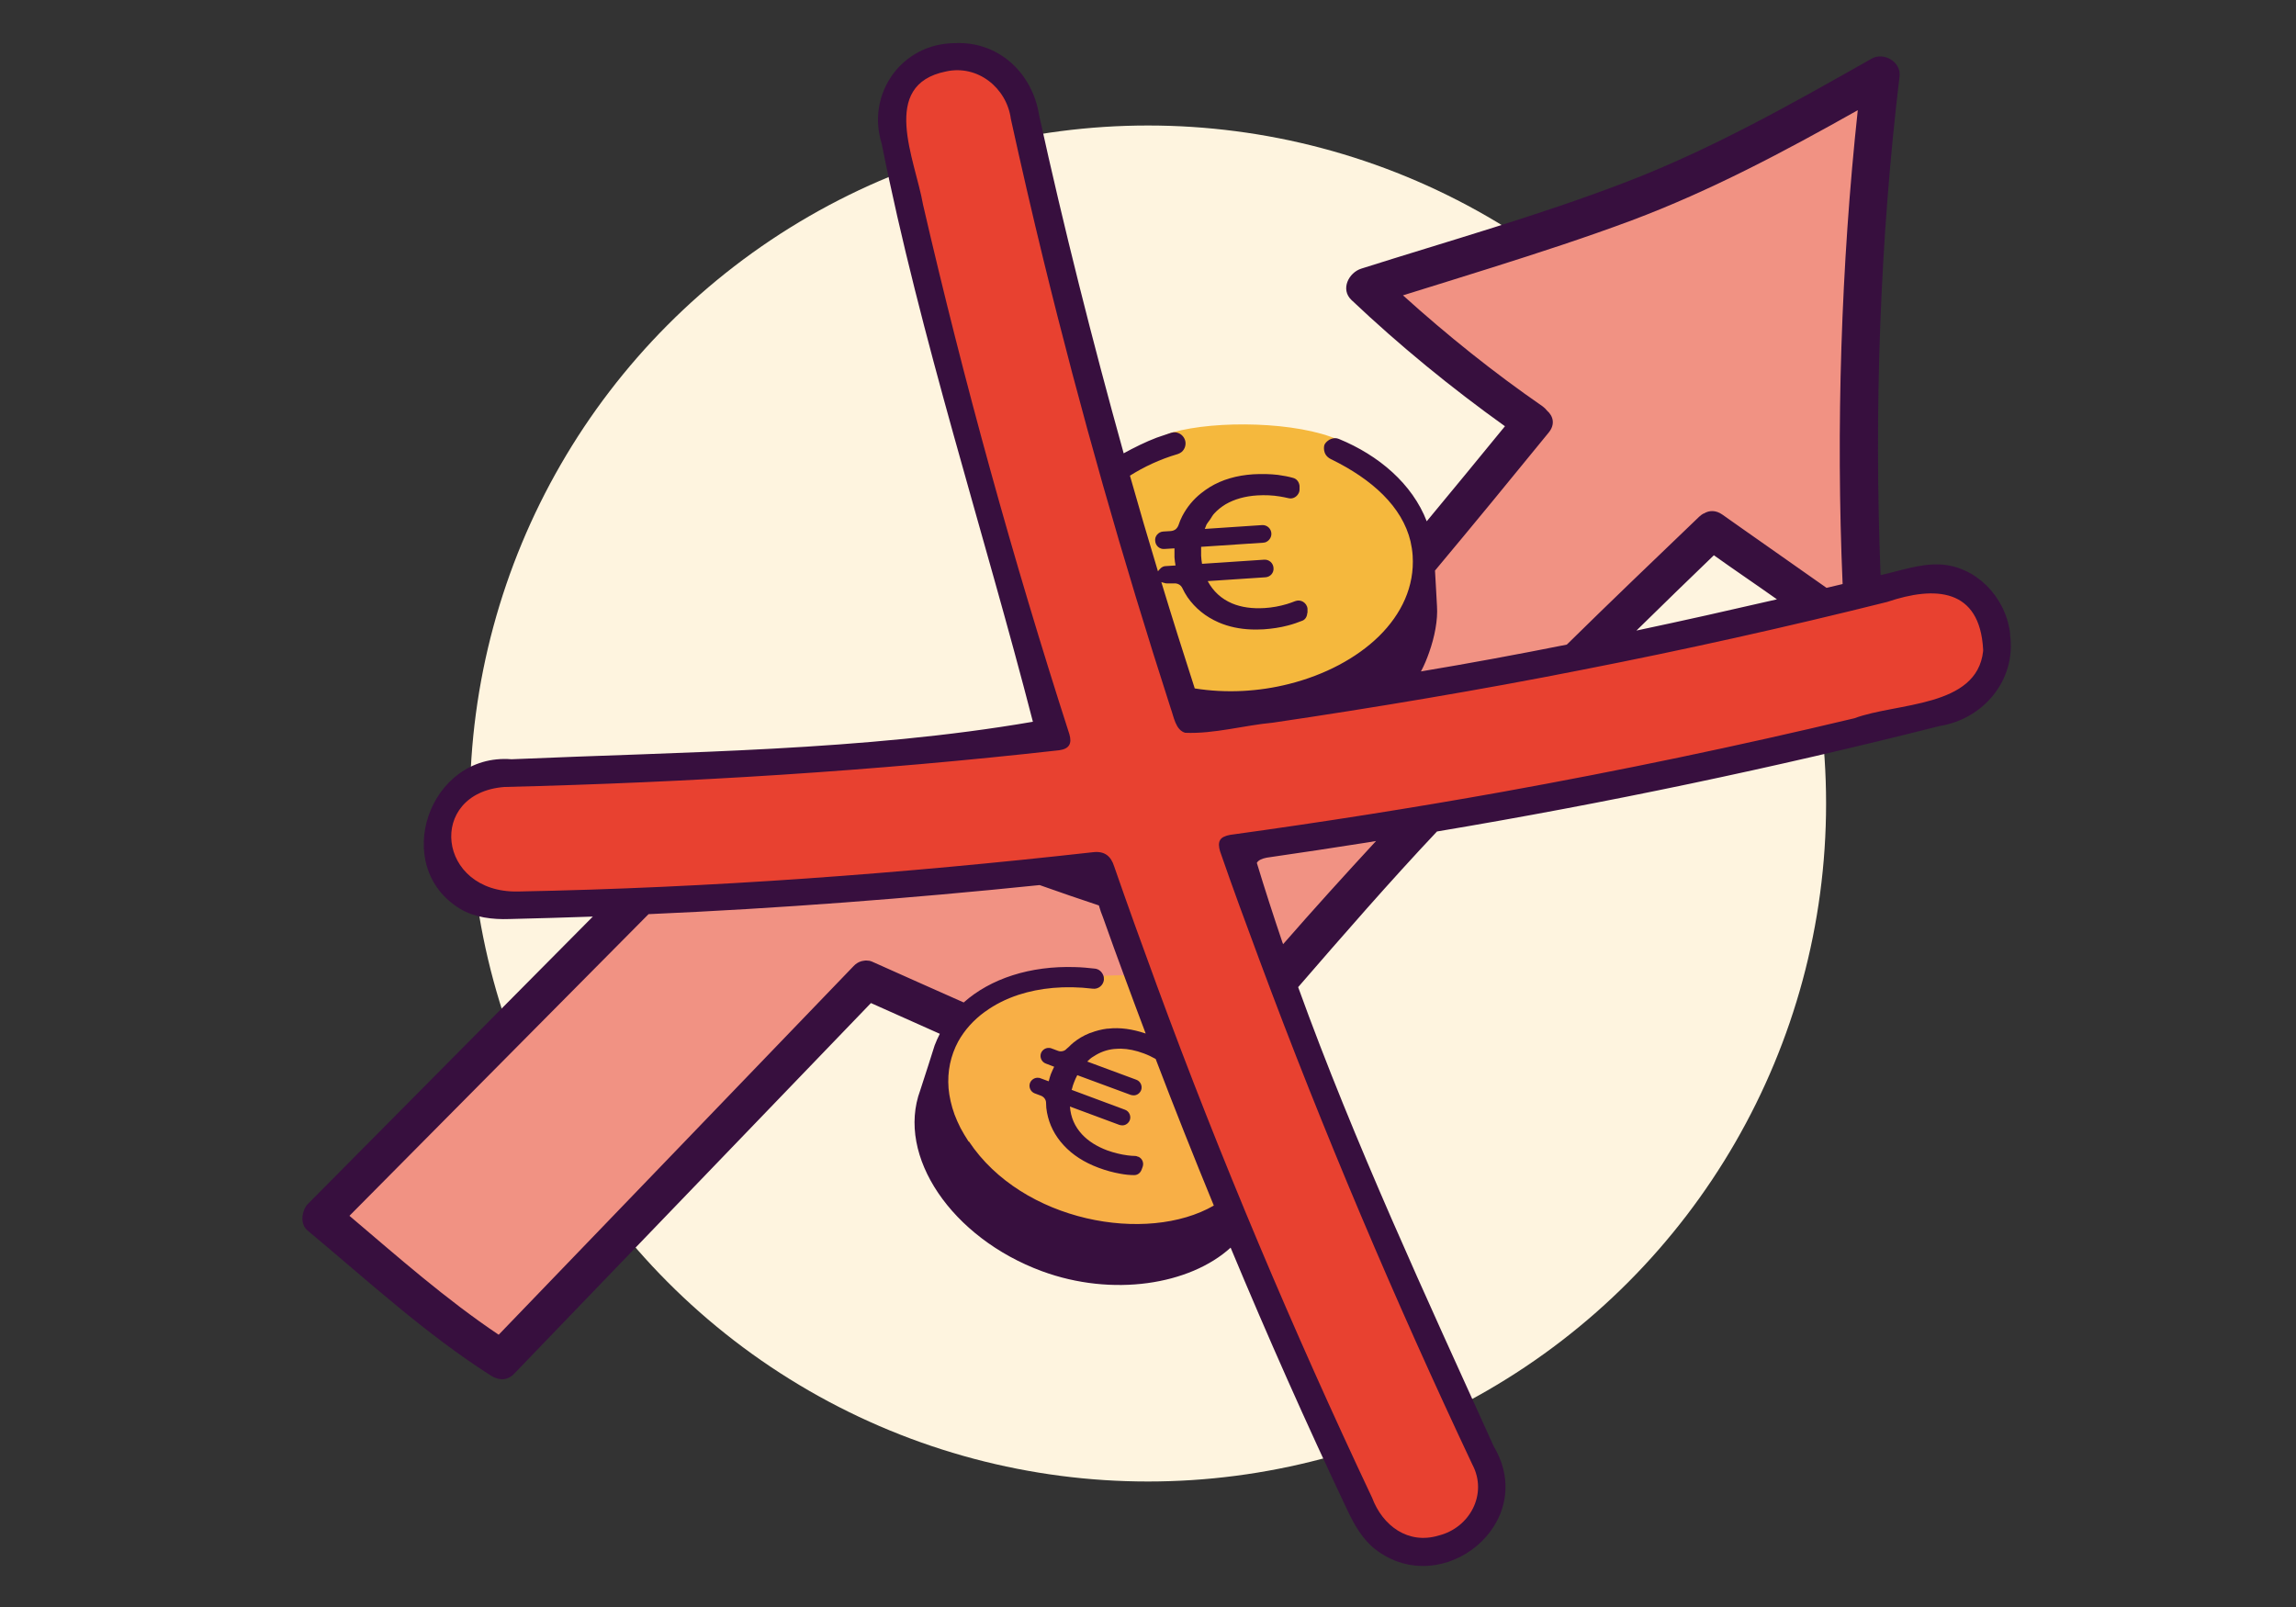 <?xml version="1.0" encoding="UTF-8"?><svg id="Calque_1" xmlns="http://www.w3.org/2000/svg" width="150" height="105" viewBox="0 0 150 105"><rect x="0" y="0" width="150" height="105" fill="#333333" stroke="none"/><circle cx="75" cy="52.5" r="44.3" style="fill:#fef4df;"/><path d="M73.76,60.63c-.1-.23-1.37-2.72-1.45-2.99-1.3-.43-3.55-.19-4.84-.65-8.47.87-17.27,1.96-25.77,2.33-6.51,6.57-14.17,13.78-20.68,20.35,3.17,2.68,8.29,6.31,11.74,8.63,3.2-3.32,6.24-6.51,9.44-9.83s5.99-6.05,9.19-9.37c.91-.95,1.91-1.92,2.83-2.87.48-.5,1.84-1.73,2.45-2.08.73-.41.98-.45,1.62-.08,1.64.94,2.86,1.49,4.55,2.35.14.07.27.13.41.2,1.76-1.56,3.05-2.88,5.99-2.79.42.01.89.38,1.33.44.25.03.75.13.84.35,0,0,.97.05.97.05.47.05,1.87.42,2.35.52-.49-1.33-.48-3.19-.96-4.53Z" style="fill:#f19283;"/><path d="M111.13,34.79c.1-.09.54-.41.64-.46,0,0,.47-.02.48-.02,0,0,.19.19.19.19.34-.22.06-.33.5-.02.92.65,1.64,1.43,2.56,2.08,1.37.96,2.06,1.75,3.35,2.66.35-.08,2.77-.62,3.12-.71-.44-10.18-.5-22.96.6-33.08-4.77,2.68-11.65,6.03-16.79,7.95-3.01,1.13-6.13,2.36-9.21,3.33-1.93.61-4.72,1.79-6.65,2.39,2.89,2.61,6.41,5.3,9.62,7.52.12.08.21.76.29.86.39.35-.13.64-.56,1.17-2.46,3.02-3.47,4.82-5.96,7.81.07.88-.25,3.37-.21,3.95.07,1.04-.39,1.55-.79,2.51-.15.43-.68,1.28-.87,1.66,3.18-.54,8.61-1.4,11.78-2.02,2.71-2.66,5.28-5.27,7.92-7.79Z" style="fill:#f19283;"/><path d="M82.31,55.21c-.3.06-1.16,1.09-1.27,1.27.51,1.72,1.18,3.71,1.77,5.42.02.05,1.08,1.61,1.1,1.66,1.99-2.28,5.09-7.11,7.15-9.33-.18.03-3.21.28-3.39.31-2.2.36-3.17.34-5.36.67Z" style="fill:#f19283;"/><path d="M73.31,31.37c.3,1,2.14,6.37,2.31,8.25.53,1.7.88,4.28,1.64,5.92.23.35,2.1.62,2.49.73,1.49.28,4.28.03,5.7-.55,7.79-3.17,11.34-11.2,2.16-15.95-.58-.39.37-.68-.14-1.02-2.71-1.21-8.02-1.3-10.86-.5-.85.26-1,.53-.52.62,0,0-3.13,1.43-2.78,2.5Z" style="fill:#f5b83d;"/><path d="M75,65.83c-.38-.73-.27-2.12-1.33-2.1-.23-.03-2.23.02-2.32.12-.11.08-.2-.07-.34.1-.13.18-.19.31-.45.3-3.58-.37-6.78.39-8.39,3.66-.97,2-1.46,5.99-.27,7.68,3.42,5.13,13.16,6.73,17.61,4.42.14-.08.38-1.46.36-1.62-1.16-2.98-1.83-5.28-2.97-8.29-.14-.38-1.79-3.8-1.91-4.27Z" style="fill:#f8af46;"/><path d="M122.32,38.74c-6.64,1.66-12.94,2.86-19.65,4.17-6.62,1.31-12.08,2.06-18.59,3.02-1.86.17-3.35,1.38-5.24,1.3-.62-.18-1.4-.37-1.61-.94-3.13-9.71-5.7-18.96-8.12-28.88-.75-3.06-1.7-6.53-2.38-9.62-.27-2.03-3.12-4.2-5.18-3.74-4.37.88-2.51,6.45-2,9.39,2.67,11.62,5.82,22.83,9.51,34.28.19.62-.49.86-1.14.94-12.11,1.35-23.17,1.63-35.36,1.93-5.09.4-5.33,8.26-.05,8.16,12.65-.24,24.99-.71,37.52-2.11.73-.08,1.79-.03,2,.64.87,2.49,2.14,5.46,3.1,8.06,4.16,11.3,9.06,22.87,14.22,33.78.69,1.84,3.35,2.16,5.35,1.56,2.04-.51,3.32-3.41,2.3-5.33-5.01-10.64-9.87-21.46-13.99-32.59-.88-2.36-1.62-4-2.44-6.37-.09-.3-.31-.88-.19-1.05.11-.18.91-.52,1.22-.58,5.95-.82,11.26-1.22,17.04-2.27,7.71-1.39,16.19-3.54,23.8-5.35,2.75-1.03,7.03-.44,7.43-4.16l.25-1.47c-.21-4-4.66-3.84-7.79-2.78Z" style="fill:#e84130;"/><path d="M131.33,41.47l-.02-.17c-.32-2.35-2.25-4.31-4.58-4.42-1.31-.05-2.57.41-3.83.69-.01,0-.03,0-.04,0-.43-10.76-.04-21.91,1.24-32.59.11-.94-1.04-1.6-1.82-1.15-5.26,2.98-10.55,5.97-16.22,8.13-5.6,2.14-11.41,3.78-17.12,5.59-.83.26-1.39,1.36-.64,2.06,3.15,2.98,6.5,5.72,10.02,8.24-1.7,2.08-3.4,4.15-5.11,6.21-.94-2.44-3.13-4.31-5.74-5.38-.16-.07-.33-.06-.48-.01-.09.03-.17.07-.24.13-.09.07-.18.16-.23.28,0,0-.18.62.43.92,2.71,1.32,4.66,3.12,5.2,5.37.07.31.12.62.14.94.13,2.01-.73,3.81-2.2,5.26-1.48,1.45-3.57,2.54-5.88,3.12-1.97.5-4.1.62-6.16.29,0,0,0,0,0-.01-.75-2.32-1.48-4.63-2.18-6.94,0,0,0,0,0,0,.05.02.1.04.16.05.02,0,.04.01.06.02.05.01.09.02.15.02h.45c.23-.02.45.09.55.3.1.21.21.41.34.6.51.73,1.19,1.28,2.04,1.65.65.28,1.36.43,2.14.46.26.01.53,0,.8-.01.56-.04,1.09-.12,1.58-.25,0,0,0,0,0,0,.35-.09.66-.2.96-.32.09-.04.17-.11.22-.2.02-.03.03-.05.04-.08.02-.06.04-.12.04-.18,0-.04.03-.06.02-.1v-.22c-.02-.2-.14-.36-.29-.45-.15-.09-.34-.11-.52-.04-.17.07-.35.13-.54.19-.47.14-.96.23-1.45.26,0,0,0,0,0,0-.82.05-1.52-.05-2.12-.3-.71-.3-1.24-.79-1.6-1.46l3.77-.25c.32-.02.56-.29.53-.61-.02-.32-.29-.56-.61-.54l-4.06.27c-.03-.17-.05-.35-.06-.53,0-.2,0-.39,0-.58,0,0,0,0,0,0l4.05-.27c.16,0,.29-.08.39-.19.1-.11.16-.26.15-.42-.02-.32-.29-.56-.61-.54l-3.74.25c.03-.09.06-.16.1-.25,0,0,0,0,0-.01.07-.13.17-.24.25-.36.09-.13.16-.28.27-.39.21-.23.46-.43.74-.6.57-.33,1.26-.53,2.07-.58.5-.03,1-.01,1.48.07.19.03.37.07.55.11.23.06.45-.03.59-.2.09-.11.15-.24.14-.39v-.22c-.03-.24-.18-.45-.41-.51-.31-.09-.64-.15-1-.2-.51-.06-1.05-.07-1.61-.04-1.09.07-2.04.35-2.83.83-.2.12-.39.26-.57.4-.52.41-.93.91-1.24,1.5-.1.19-.18.39-.25.6-.04.11-.11.2-.19.27-.09.06-.19.1-.31.11l-.49.03c-.17.01-.31.09-.41.21-.09.11-.14.25-.12.4.02.32.29.56.61.53l.65-.04v.59c.01.18.04.36.07.53h-.02s-.62.04-.62.04c-.12,0-.22.05-.31.12-.05.04-.13.13-.2.22-.63-2.08-1.24-4.16-1.83-6.25,0,0,0,0,0,0,.91-.57,1.93-1.06,3.12-1.41.1-.03.18-.08.26-.14.21-.18.31-.49.22-.77-.09-.28-.34-.48-.62-.51-.1-.01-.19,0-.29.03-.21.07-.42.14-.63.21-.11.04-.21.07-.32.11-.69.26-1.5.66-2.15,1.02-2.04-7.33-3.91-14.74-5.53-22.12-.43-2.71-2.63-4.83-5.53-4.68-3.47.04-5.76,3.33-4.75,6.56,2.53,12.7,6.68,25.37,9.88,37.78-11.08,1.91-22.85,1.96-34.06,2.45-5.39-.43-7.95,7-3.35,9.78.94.56,2.12.7,3.21.66,1.81-.04,3.64-.1,5.45-.16-6.19,6.25-12.39,12.49-18.58,18.74-.01.01-.02.03-.04.04-.05.05-.09.1-.13.16-.02.03-.04.07-.06.11-.02.03-.04.07-.05.11-.01.03-.02.07-.04.11-.14.43-.1.94.26,1.24,3.92,3.26,7.7,6.76,12.01,9.5.11.07.22.12.33.15.37.14.81.09,1.17-.3,7.77-8.07,15.53-16.14,23.3-24.21,1.5.67,3,1.34,4.5,2.01-.13.25-.24.5-.34.76-.03.09-.76,2.41-.94,2.93-1.59,4.3,2.07,9.65,7.95,11.82,4.61,1.7,9.66.89,12.33-1.54,0,.01,0,.02.01.03,2.4,5.76,4.95,11.5,7.61,17.11.44.95,1.01,1.94,1.84,2.58,4.38,3.36,10.7-1.74,7.73-6.73-4.42-9.77-9.1-19.83-12.78-30.01,2.88-3.33,6.06-6.98,9.07-10.17,11.04-1.85,22.05-4.16,32.83-6.89,2.86-.45,5.02-3,4.61-5.96ZM92.85,43.84c.2-.38.37-.79.52-1.22.36-1.02.57-2.11.51-3.01-.04-.58-.07-1.45-.13-2.33,2.5-2.99,4.97-6,7.43-9.02.44-.54.29-1.08-.11-1.43-.08-.1-.17-.19-.29-.28-3.21-2.22-6.24-4.65-9.13-7.26.01,0,.02,0,.03,0,1.93-.6,3.87-1.2,5.8-1.81,3.07-.97,6.12-1.96,9.12-3.08,5.15-1.93,9.99-4.51,14.77-7.2,0,0,0,0,0,0-1.09,10.12-1.43,20.78-.99,30.96-.35.08-.7.17-1.05.25-1.29-.91-2.67-1.88-4.04-2.84-.95-.67-1.9-1.33-2.77-1.95-.43-.3-.86-.28-1.2-.07,0,0-.01,0-.02,0-.1.05-.19.12-.29.21-2.64,2.53-5.92,5.67-8.62,8.33-.01.01-.02.02-.04.03-3.16.63-6.34,1.22-9.52,1.75,0-.02.02-.03.02-.05ZM116.09,39.16c-3.04.7-6.1,1.39-9.18,2.04,1.6-1.57,3.58-3.5,5.06-4.92,1.27.91,2.81,1.95,4.12,2.88ZM63.28,74.59c-.2-.3-.37-.6-.53-.89-.15-.3-.28-.59-.39-.88-.21-.58-.34-1.16-.39-1.71-.09-1.11.14-2.15.63-3.06.41-.74,1-1.4,1.74-1.94,0,0,.01,0,.02-.01.63-.46,1.36-.83,2.18-1.1,1.38-.45,3.03-.62,4.85-.4.36.05.69-.22.73-.58,0-.11,0-.21-.05-.31,0,0,0,0,0,0-.09-.22-.28-.39-.53-.42-.44-.05-.87-.09-1.29-.1-2.94-.1-5.54.75-7.29,2.31,0,0,0,0,0,0-1.97-.87-3.93-1.75-5.88-2.62-.02-.01-.05-.02-.07-.03-.01,0-.02-.01-.04-.02-.08-.03-.16-.06-.25-.06-.08-.01-.17-.02-.25,0-.02,0-.04,0-.06.01-.06,0-.12.02-.18.04-.16.05-.32.15-.47.31-7.73,8.03-15.45,16.06-23.18,24.08,0,0,0,0,0,0-3.46-2.32-6.59-5.09-9.75-7.77,6.51-6.57,13.03-13.14,19.54-19.71,8.5-.37,17.07-1.03,25.55-1.9,0,0,0,0,0,0,1.29.46,2.58.9,3.87,1.33,0,0,0,0,0,0,.08.27.17.55.27.78.47,1.34.96,2.67,1.45,4,0,0,0,0,0,0,.44,1.2.89,2.4,1.34,3.59-.86-.29-1.67-.41-2.45-.32-.02,0-.04,0-.06,0-.38.05-.74.14-1.07.27-.04.01-.08.02-.12.04-.37.15-.71.35-1.03.61-.1.08-.19.17-.28.26-.05.05-.11.09-.16.14-.07.08-.16.13-.26.15-.1.02-.2.02-.3-.02l-.43-.16c-.07-.03-.14-.03-.21-.03-.2.01-.39.14-.47.34-.1.27.04.58.31.68l.55.21c-.08.16-.15.32-.22.49-.04.12-.08.24-.11.36,0,.03-.02.07-.03.1h0s-.54-.2-.54-.2c-.07-.03-.14-.03-.21-.03-.2.01-.39.14-.47.34-.1.27.04.58.31.68l.4.15c.19.07.34.25.34.47s.02.43.06.63c.15.8.51,1.51,1.09,2.14.58.63,1.34,1.12,2.28,1.47.48.18.96.31,1.42.39.32.06.62.09.91.09,0,0,0,0,0,0,.22,0,.4-.14.48-.35l.07-.19c.09-.26-.02-.52-.24-.64-.03-.02-.06-.02-.09-.03-.05-.02-.09-.04-.14-.04-.17,0-.34-.02-.52-.04-.45-.06-.89-.17-1.31-.32-.7-.26-1.25-.61-1.66-1.05-.48-.52-.74-1.12-.79-1.82,0,0,0,0,0,0l3.23,1.2c.07.02.14.03.2.03.21,0,.4-.14.48-.34.1-.27-.04-.58-.31-.68l-3.49-1.3s.02-.06.03-.09c.03-.13.07-.25.12-.38.06-.17.14-.34.22-.49,0,0,0,0,0,0l3.49,1.29c.07.02.14.03.2.03.21,0,.4-.14.48-.34.1-.27-.04-.58-.31-.68l-3.21-1.19c.06-.06.12-.12.18-.17.08-.07.17-.13.26-.18.38-.25.82-.42,1.31-.47.15-.01.3-.02.45-.02.47.01.97.11,1.5.31.27.1.52.22.77.36,0,0,0,0,0,0,1.22,3.2,2.49,6.39,3.8,9.58-4.37,2.52-12.5,1.08-16-4.19ZM83.83,61.7s0,0,0,0c-.02-.05-.04-.11-.06-.16-.58-1.72-1.14-3.44-1.66-5.16.1-.18.34-.28.64-.34,2.19-.32,4.42-.65,6.62-1,.18-.03.35-.06.53-.09-2.06,2.23-4.09,4.47-6.08,6.75ZM129.56,42.54c-.4,3.71-5.66,3.36-8.41,4.39-7.62,1.82-15.29,3.42-23,4.81-5.79,1.04-11.84,1.99-17.79,2.81-.31.06-.55.16-.65.34-.11.18-.09.44,0,.74.82,2.37,1.7,4.76,2.58,7.12,4.13,11.13,8.88,22.3,13.9,32.94,1.02,1.92-.16,4.13-2.2,4.64-1.99.6-3.66-.63-4.35-2.47-5.15-10.91-9.91-22.17-14.06-33.47-.96-2.61-1.93-5.3-2.79-7.78-.21-.67-.62-1.01-1.36-.93-12.53,1.4-24.95,2.33-37.6,2.57-5.28.1-5.97-6.43-.88-6.83,12.19-.3,24.14-1.04,36.25-2.4.65-.09.85-.43.66-1.06-3.69-11.45-6.88-22.99-9.56-34.6-.51-2.94-2.87-7.81,1.5-8.69,2.07-.46,3.97,1.07,4.24,3.1.68,3.09,1.38,6.14,2.13,9.21,2.42,9.91,5.18,19.59,8.31,29.29.21.57.32,1.43.95,1.61,1.88.08,3.86-.49,5.72-.66,6.51-.96,13.58-2.14,20.19-3.45,6.7-1.31,13.31-2.78,19.95-4.44,3.13-1.06,6.05-.9,6.27,3.1v.12Z" style="fill:#370f3e;"/></svg>